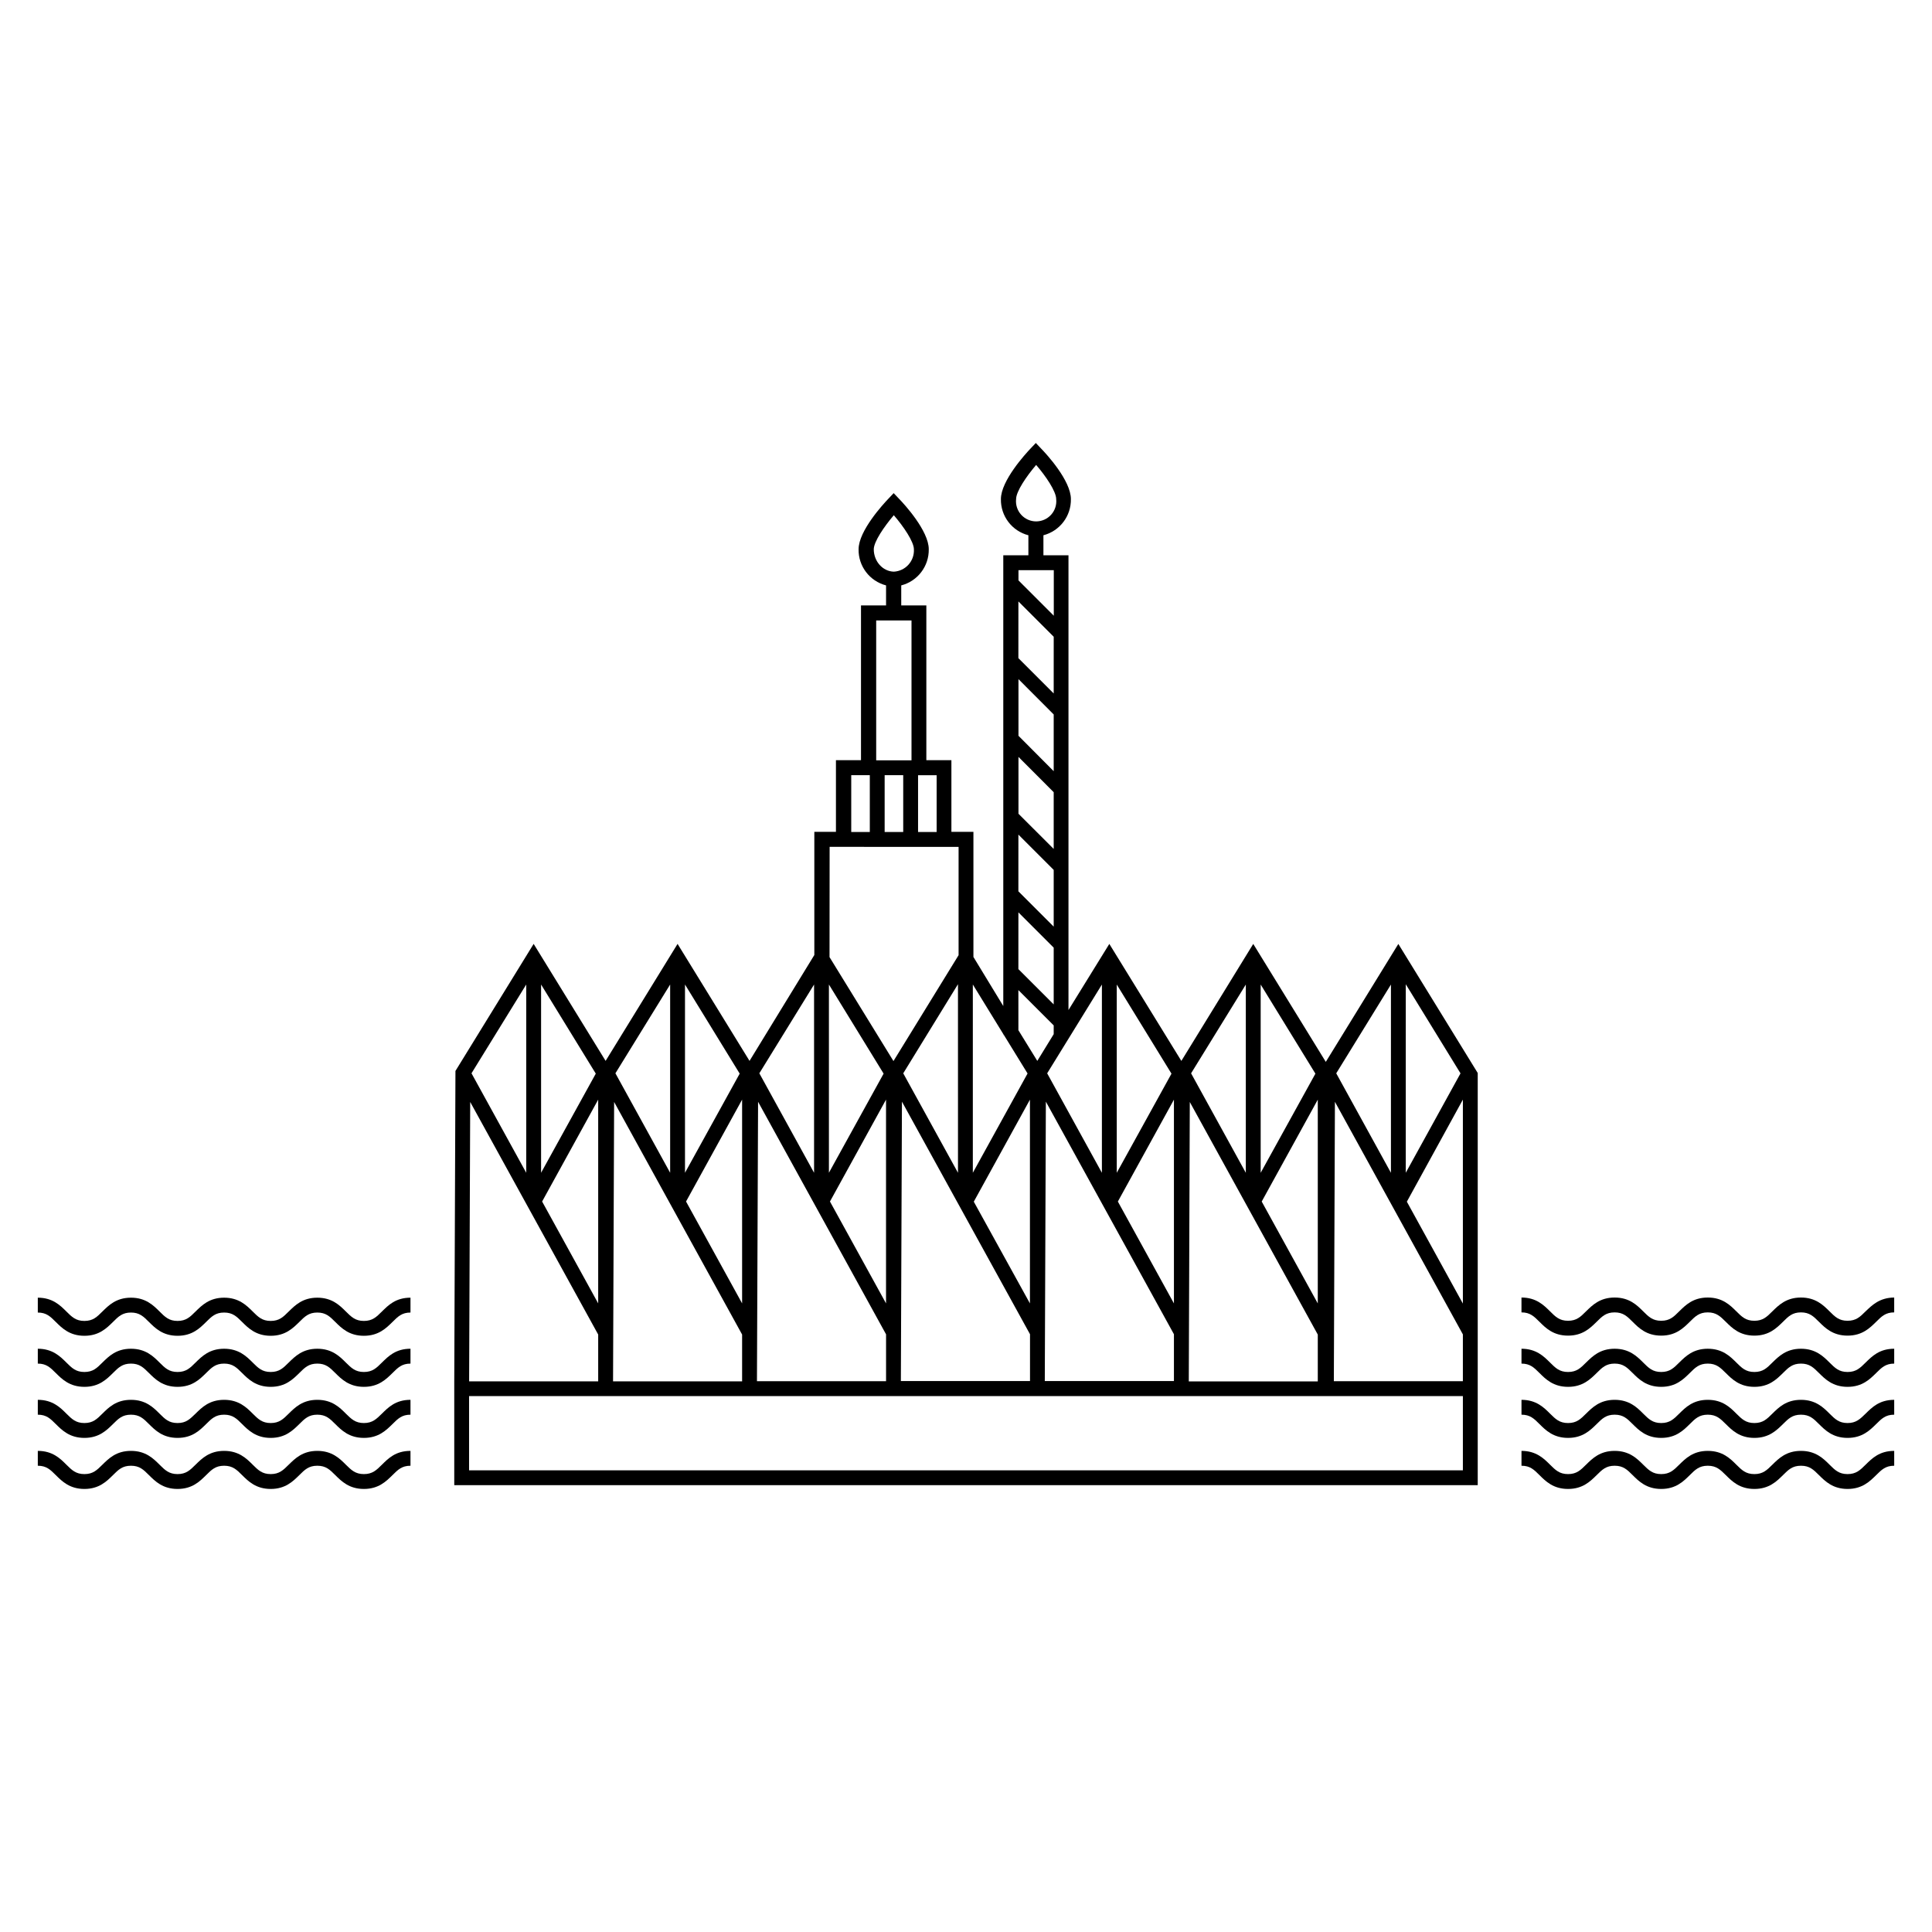 <?xml version="1.0" encoding="UTF-8"?>
<!-- Uploaded to: SVG Repo, www.svgrepo.com, Generator: SVG Repo Mixer Tools -->
<svg fill="#000000" width="800px" height="800px" version="1.1" viewBox="144 144 512 512" xmlns="http://www.w3.org/2000/svg">
 <g>
  <path d="m240.44 494.06c-2.273 0-3.324-1.055-4.793-2.508-1.625-1.625-3.66-3.652-7.559-3.652-3.898 0-5.902 2.027-7.566 3.652-1.457 1.457-2.508 2.508-4.781 2.508-2.273 0-3.324-1.055-4.781-2.508-1.633-1.625-3.672-3.652-7.566-3.652-3.898 0-5.902 2.027-7.559 3.652-1.457 1.457-2.508 2.508-4.781 2.508-2.273 0-3.324-1.055-4.781-2.508-1.633-1.625-3.66-3.652-7.566-3.652s-5.902 2.027-7.559 3.652c-1.457 1.457-2.508 2.508-4.781 2.508-2.273 0-3.324-1.055-4.781-2.508-1.633-1.625-3.66-3.652-7.566-3.652v3.938c2.273 0 3.324 1.055 4.781 2.508 1.633 1.625 3.672 3.652 7.566 3.652 3.898 0 5.902-2.027 7.559-3.652 1.457-1.457 2.508-2.508 4.781-2.508 2.273 0 3.324 1.055 4.781 2.508 1.633 1.625 3.66 3.652 7.566 3.652s5.902-2.027 7.559-3.652c1.457-1.457 2.508-2.508 4.781-2.508 2.273 0 3.324 1.055 4.781 2.508 1.633 1.625 3.672 3.652 7.566 3.652 3.898 0 5.902-2.027 7.566-3.652 1.457-1.457 2.508-2.508 4.781-2.508 2.273 0 3.324 1.055 4.781 2.508 1.633 1.625 3.672 3.652 7.566 3.652 3.898 0 5.902-2.027 7.566-3.652 1.457-1.457 2.508-2.508 4.781-2.508v-3.938c-3.938 0-5.902 2.027-7.559 3.652-1.457 1.457-2.512 2.508-4.785 2.508z"/>
  <path d="m240.44 521.12c-2.273 0-3.324-1.055-4.793-2.5-1.625-1.633-3.66-3.652-7.559-3.652-3.898 0-5.902 2.016-7.566 3.652-1.457 1.445-2.508 2.5-4.781 2.5-2.273 0-3.324-1.055-4.781-2.5-1.633-1.633-3.672-3.652-7.566-3.652-3.898 0-5.902 2.016-7.559 3.652-1.492 1.426-2.477 2.5-4.781 2.5-2.301 0-3.324-1.055-4.781-2.5-1.633-1.633-3.66-3.652-7.566-3.652s-5.902 2.016-7.559 3.652c-1.457 1.445-2.508 2.5-4.781 2.5-2.273 0-3.324-1.055-4.781-2.5-1.633-1.633-3.66-3.652-7.566-3.652v3.938c2.273 0 3.324 1.043 4.781 2.5 1.633 1.625 3.672 3.652 7.566 3.652 3.898 0 5.902-2.027 7.559-3.652 1.457-1.457 2.508-2.5 4.781-2.5 2.273 0 3.324 1.043 4.781 2.5 1.633 1.625 3.66 3.652 7.566 3.652s5.902-2.027 7.559-3.652c1.457-1.457 2.508-2.5 4.781-2.5 2.273 0 3.324 1.043 4.781 2.5 1.633 1.625 3.672 3.652 7.566 3.652 3.898 0 5.902-2.027 7.566-3.652 1.457-1.457 2.508-2.5 4.781-2.5 2.273 0 3.324 1.043 4.781 2.5 1.633 1.625 3.672 3.652 7.566 3.652 3.898 0 5.902-2.027 7.566-3.652 1.457-1.457 2.508-2.5 4.781-2.5v-3.938c-3.938 0-5.902 2.016-7.559 3.652-1.457 1.426-2.512 2.5-4.785 2.5z"/>
  <path d="m240.44 507.59c-2.273 0-3.324-1.055-4.793-2.508-1.625-1.625-3.66-3.652-7.559-3.652-3.898 0-5.902 2.027-7.566 3.652-1.457 1.457-2.508 2.508-4.781 2.508-2.273 0-3.324-1.055-4.781-2.508-1.633-1.625-3.672-3.652-7.566-3.652-3.898 0-5.902 2.027-7.559 3.652-1.457 1.457-2.508 2.508-4.781 2.508-2.273 0-3.324-1.055-4.781-2.508-1.633-1.625-3.66-3.652-7.566-3.652s-5.902 2.027-7.559 3.652c-1.457 1.457-2.508 2.508-4.781 2.508-2.273 0-3.324-1.055-4.781-2.508-1.633-1.625-3.66-3.652-7.566-3.652v3.938c2.273 0 3.324 1.055 4.781 2.508 1.633 1.625 3.672 3.652 7.566 3.652 3.898 0 5.902-2.027 7.559-3.652 1.457-1.457 2.508-2.508 4.781-2.508 2.273 0 3.324 1.055 4.781 2.508 1.633 1.625 3.66 3.652 7.566 3.652s5.902-2.027 7.559-3.652c1.457-1.457 2.508-2.508 4.781-2.508 2.273 0 3.324 1.055 4.781 2.508 1.633 1.625 3.672 3.652 7.566 3.652 3.898 0 5.902-2.027 7.566-3.652 1.457-1.457 2.508-2.508 4.781-2.508 2.273 0 3.324 1.055 4.781 2.508 1.633 1.625 3.672 3.652 7.566 3.652 3.898 0 5.902-2.027 7.566-3.652 1.457-1.457 2.508-2.508 4.781-2.508v-3.938c-3.938 0-5.902 2.027-7.559 3.652-1.457 1.453-2.512 2.508-4.785 2.508z"/>
  <path d="m240.44 534.65c-2.273 0-3.324-1.055-4.793-2.5-1.625-1.633-3.66-3.652-7.559-3.652-3.898 0-5.902 2.027-7.566 3.652-1.457 1.445-2.508 2.5-4.781 2.5-2.273 0-3.324-1.055-4.781-2.5-1.633-1.633-3.672-3.652-7.566-3.652-3.898 0-5.902 2.027-7.559 3.652-1.457 1.445-2.508 2.5-4.781 2.5-2.273 0-3.324-1.055-4.781-2.5-1.633-1.625-3.66-3.652-7.566-3.652s-5.902 2.027-7.559 3.652c-1.457 1.445-2.508 2.5-4.781 2.5-2.273 0-3.324-1.055-4.781-2.5-1.633-1.633-3.66-3.652-7.566-3.652v3.938c2.273 0 3.324 1.043 4.781 2.5 1.633 1.625 3.672 3.652 7.566 3.652 3.898 0 5.902-2.027 7.559-3.652 1.457-1.457 2.508-2.5 4.781-2.5 2.273 0 3.324 1.043 4.781 2.5 1.633 1.625 3.66 3.652 7.566 3.652s5.902-2.027 7.559-3.652c1.457-1.457 2.508-2.5 4.781-2.5 2.273 0 3.324 1.043 4.781 2.5 1.633 1.625 3.672 3.652 7.566 3.652 3.898 0 5.902-2.027 7.566-3.652 1.457-1.457 2.508-2.5 4.781-2.5 2.273 0 3.324 1.043 4.781 2.5 1.633 1.625 3.672 3.652 7.566 3.652 3.898 0 5.902-2.027 7.566-3.652 1.457-1.457 2.508-2.5 4.781-2.5v-3.938c-3.938 0-5.902 2.016-7.559 3.652-1.457 1.449-2.512 2.5-4.785 2.5z"/>
  <path d="m638.41 491.51c-1.457 1.457-2.519 2.508-4.793 2.508-2.273 0-3.324-1.055-4.781-2.508-1.633-1.625-3.672-3.652-7.566-3.652-3.898 0-5.902 2.027-7.566 3.652-1.457 1.457-2.508 2.508-4.781 2.508-2.273 0-3.324-1.055-4.781-2.508-1.633-1.625-3.66-3.652-7.566-3.652s-5.902 2.027-7.559 3.652c-1.457 1.457-2.508 2.508-4.781 2.508-2.273 0-3.324-1.055-4.781-2.508-1.633-1.625-3.66-3.652-7.559-3.652-3.898 0-5.902 2.027-7.566 3.652-1.457 1.457-2.508 2.508-4.781 2.508-2.273 0-3.324-1.055-4.781-2.508-1.633-1.625-3.66-3.652-7.559-3.652v3.938c2.273 0 3.324 1.055 4.781 2.508 1.625 1.625 3.66 3.652 7.559 3.652 3.898 0 5.902-2.027 7.566-3.652 1.457-1.457 2.508-2.508 4.781-2.508 2.273 0 3.324 1.055 4.781 2.508 1.625 1.625 3.66 3.652 7.559 3.652 3.898 0 5.902-2.027 7.559-3.652 1.457-1.457 2.508-2.508 4.781-2.508s3.324 1.055 4.793 2.508c1.633 1.625 3.66 3.652 7.559 3.652 3.898 0 5.902-2.027 7.566-3.652 1.457-1.457 2.508-2.508 4.781-2.508 2.273 0 3.324 1.055 4.781 2.508 1.633 1.625 3.672 3.652 7.566 3.652 3.898 0 5.902-2.027 7.566-3.652 1.457-1.457 2.508-2.508 4.793-2.508v-3.938c-3.922 0.039-5.891 2.066-7.57 3.652z"/>
  <path d="m633.62 521.12c-2.273 0-3.324-1.055-4.781-2.5-1.633-1.633-3.672-3.652-7.566-3.652-3.898 0-5.902 2.016-7.566 3.652-1.457 1.445-2.508 2.5-4.781 2.5-2.273 0-3.324-1.055-4.781-2.5-1.633-1.633-3.66-3.652-7.566-3.652s-5.902 2.016-7.559 3.652c-1.457 1.445-2.508 2.5-4.781 2.5-2.273 0-3.324-1.055-4.781-2.5-1.633-1.633-3.66-3.652-7.559-3.652-3.898 0-5.902 2.016-7.566 3.652-1.457 1.445-2.508 2.5-4.781 2.5-2.273 0-3.324-1.055-4.781-2.5-1.633-1.633-3.66-3.652-7.559-3.652v3.938c2.273 0 3.324 1.043 4.781 2.5 1.625 1.625 3.66 3.652 7.559 3.652 3.898 0 5.902-2.027 7.566-3.652 1.457-1.457 2.508-2.5 4.781-2.5 2.273 0 3.324 1.043 4.781 2.5 1.625 1.625 3.66 3.652 7.559 3.652 3.898 0 5.902-2.027 7.559-3.652 1.457-1.457 2.508-2.5 4.781-2.5s3.324 1.043 4.793 2.5c1.633 1.625 3.66 3.652 7.559 3.652 3.898 0 5.902-2.027 7.566-3.652 1.457-1.457 2.508-2.5 4.781-2.5 2.273 0 3.324 1.043 4.781 2.5 1.633 1.625 3.672 3.652 7.566 3.652 3.898 0 5.902-2.027 7.566-3.652 1.457-1.457 2.508-2.5 4.793-2.5v-3.938c-3.938 0-5.902 2.016-7.566 3.652-1.461 1.426-2.523 2.5-4.797 2.5z"/>
  <path d="m633.62 507.59c-2.273 0-3.324-1.055-4.781-2.508-1.633-1.625-3.672-3.652-7.566-3.652-3.898 0-5.902 2.027-7.566 3.652-1.457 1.457-2.508 2.508-4.781 2.508-2.273 0-3.324-1.055-4.781-2.508-1.633-1.625-3.66-3.652-7.566-3.652s-5.902 2.027-7.559 3.652c-1.457 1.457-2.508 2.508-4.781 2.508-2.273 0-3.324-1.055-4.781-2.508-1.633-1.625-3.66-3.652-7.559-3.652-3.898 0-5.902 2.027-7.566 3.652-1.457 1.457-2.508 2.508-4.781 2.508-2.273 0-3.324-1.055-4.781-2.508-1.633-1.625-3.66-3.652-7.559-3.652v3.938c2.273 0 3.324 1.055 4.781 2.508 1.625 1.625 3.66 3.652 7.559 3.652 3.898 0 5.902-2.027 7.566-3.652 1.457-1.457 2.508-2.508 4.781-2.508 2.273 0 3.324 1.055 4.781 2.508 1.625 1.625 3.66 3.652 7.559 3.652 3.898 0 5.902-2.027 7.559-3.652 1.457-1.457 2.508-2.508 4.781-2.508s3.324 1.055 4.793 2.508c1.633 1.625 3.66 3.652 7.559 3.652 3.898 0 5.902-2.027 7.566-3.652 1.457-1.457 2.508-2.508 4.781-2.508 2.273 0 3.324 1.055 4.781 2.508 1.633 1.625 3.672 3.652 7.566 3.652 3.898 0 5.902-2.027 7.566-3.652 1.457-1.457 2.508-2.508 4.793-2.508v-3.938c-3.938 0-5.902 2.027-7.566 3.652-1.461 1.453-2.523 2.508-4.797 2.508z"/>
  <path d="m633.62 534.65c-2.273 0-3.324-1.055-4.781-2.5-1.633-1.633-3.672-3.652-7.566-3.652-3.898 0-5.902 2.016-7.566 3.652-1.457 1.445-2.508 2.5-4.781 2.5-2.273 0-3.324-1.055-4.781-2.5-1.633-1.633-3.66-3.652-7.566-3.652s-5.902 2.027-7.559 3.652c-1.457 1.445-2.508 2.5-4.781 2.5-2.273 0-3.324-1.055-4.781-2.5-1.633-1.625-3.66-3.652-7.559-3.652-3.898 0-5.902 2.016-7.566 3.652-1.457 1.445-2.508 2.5-4.781 2.5-2.273 0-3.324-1.055-4.781-2.5-1.633-1.625-3.66-3.652-7.559-3.652v3.938c2.273 0 3.324 1.043 4.781 2.5 1.625 1.625 3.66 3.652 7.559 3.652 3.898 0 5.902-2.027 7.566-3.652 1.457-1.457 2.508-2.5 4.781-2.5 2.273 0 3.324 1.043 4.781 2.5 1.625 1.625 3.66 3.652 7.559 3.652 3.898 0 5.902-2.027 7.559-3.652 1.457-1.457 2.508-2.5 4.781-2.5s3.324 1.043 4.793 2.5c1.633 1.625 3.66 3.652 7.559 3.652 3.898 0 5.902-2.027 7.566-3.652 1.457-1.457 2.508-2.5 4.781-2.5 2.273 0 3.324 1.043 4.781 2.5 1.633 1.625 3.672 3.652 7.566 3.652 3.898 0 5.902-2.027 7.566-3.652 1.457-1.457 2.508-2.5 4.793-2.5v-3.938c-3.938 0-5.902 2.016-7.566 3.652-1.461 1.449-2.523 2.5-4.797 2.5z"/>
  <path d="m495.35 425.41-19.227-31.262-19.051 31.008-19.09-31.008-10.824 17.523v-120.51h-6.641v-5.312c4.352-1.129 7.359-5.09 7.281-9.586 0-4.922-6.516-11.984-7.871-13.363l-1.426-1.504-1.426 1.504c-1.309 1.379-7.824 8.48-7.824 13.363-0.086 4.496 2.926 8.461 7.281 9.586v5.305h-6.652v119.46l-7.914-13.008v-33.16h-5.836v-18.992h-6.641v-41.012h-6.652v-5.305c4.359-1.125 7.375-5.094 7.293-9.594 0-4.871-6.523-11.984-7.871-13.352l-1.426-1.504-1.426 1.504c-1.309 1.367-7.871 8.48-7.871 13.352h-0.004c-0.086 4.496 2.926 8.465 7.281 9.594v5.305h-6.641v41.012h-6.641v18.992h-5.727v32.641l-17.172 28.062-19.07-31.008-19.07 31.008-19.07-31.008-20.723 33.672-0.316 82.215v27.555l271.23-0.004v-109.22l-21.039-34.203zm17.262-20.496v49.891l-14.496-26.363zm-34.52 0 14.504 23.617-14.504 26.273zm15.133 30.504v54.004l-14.859-27zm-19.07-30.504v49.891l-14.504-26.363zm-14.848 31.125 33.918 61.637v12.41h-34.184zm-19.355-31.125 14.504 23.617-14.504 26.273zm15.152 30.504v54.004l-14.859-27zm0 62.168v12.41h-34.223l0.285-74.047zm-38.141 0v12.41h-34.223l0.285-74.047zm-33.594-69.145 14.504-23.617 0.004 49.98zm18.695 34.016 14.879-27.039v54.004zm21.176-134.68-9.359-9.359 0.004-15.031 9.359 9.359zm0 5.559v15.035l-9.336-9.383v-15.008zm0 20.605v15.035l-9.336-9.324v-15.066zm0 20.594v15.035l-9.359-9.359 0.004-15.031zm0 20.605v15.035l-9.359-9.348 0.004-15.043zm-9.359 11.246 9.359 9.359v2.32l-4.348 7.086-5.008-8.137zm22.133-1.473v49.891l-14.504-26.363zm-22.738-128.64c0-2.055 2.766-6.07 5.312-9.062 2.547 2.953 5.312 7.008 5.312 9.062 0.16 1.504-0.328 3.008-1.34 4.133-1.016 1.125-2.457 1.77-3.973 1.77-1.516 0-2.957-0.645-3.973-1.77-1.012-1.125-1.5-2.629-1.34-4.133zm9.988 18.824v12.074l-9.359-9.359v-2.715zm-21.453 109.81 8.156 13.273v0.129h0.09l6.258 10.176-14.504 26.312zm-14.516-55.469h4.922v15.055h-4.922zm-11.738-59.848c0-2.047 2.773-6.07 5.312-9.055 2.547 2.953 5.324 7.008 5.324 9.055 0.156 3.102-2.223 5.742-5.32 5.906-2.934-0.07-5.316-2.707-5.316-5.953zm0.641 18.832h9.359v37.078h-9.359zm7.164 41.012v15.055h-4.922v-15.055zm-13.777 0h4.922v15.055h-4.922zm-5.727 18.992 34.176 0.004v28.703l-17.258 28.062-16.945-27.551zm-0.188 36.48 14.496 23.617-14.496 26.273zm15.137 30.504v54.004l-14.859-27zm-19.07-30.504v49.891l-14.504-26.363zm-14.84 31.074 33.918 61.637v12.41h-34.215zm-19.367-31.074 14.496 23.617-14.496 26.273zm15.137 30.504v54.004l-14.859-27zm-19.07-30.504v49.891l-14.504-26.363zm-14.848 31.125 33.918 61.637v12.41h-34.203zm-19.355-31.125 14.496 23.617-14.496 26.273zm15.133 30.504v54.004l-14.859-27zm-19.07-30.504v49.891l-14.504-26.363zm-14.848 31.125 33.918 61.637v12.41h-34.203zm263.07 97.621h-263.37v-19.68h263.37zm0-23.617-34.195 0.004 0.285-74.047 33.91 61.637zm0-20.574-14.848-27 14.848-27.051zm-15.133-84.625 14.504 23.617-14.508 26.344z"/>
 </g>
</svg>